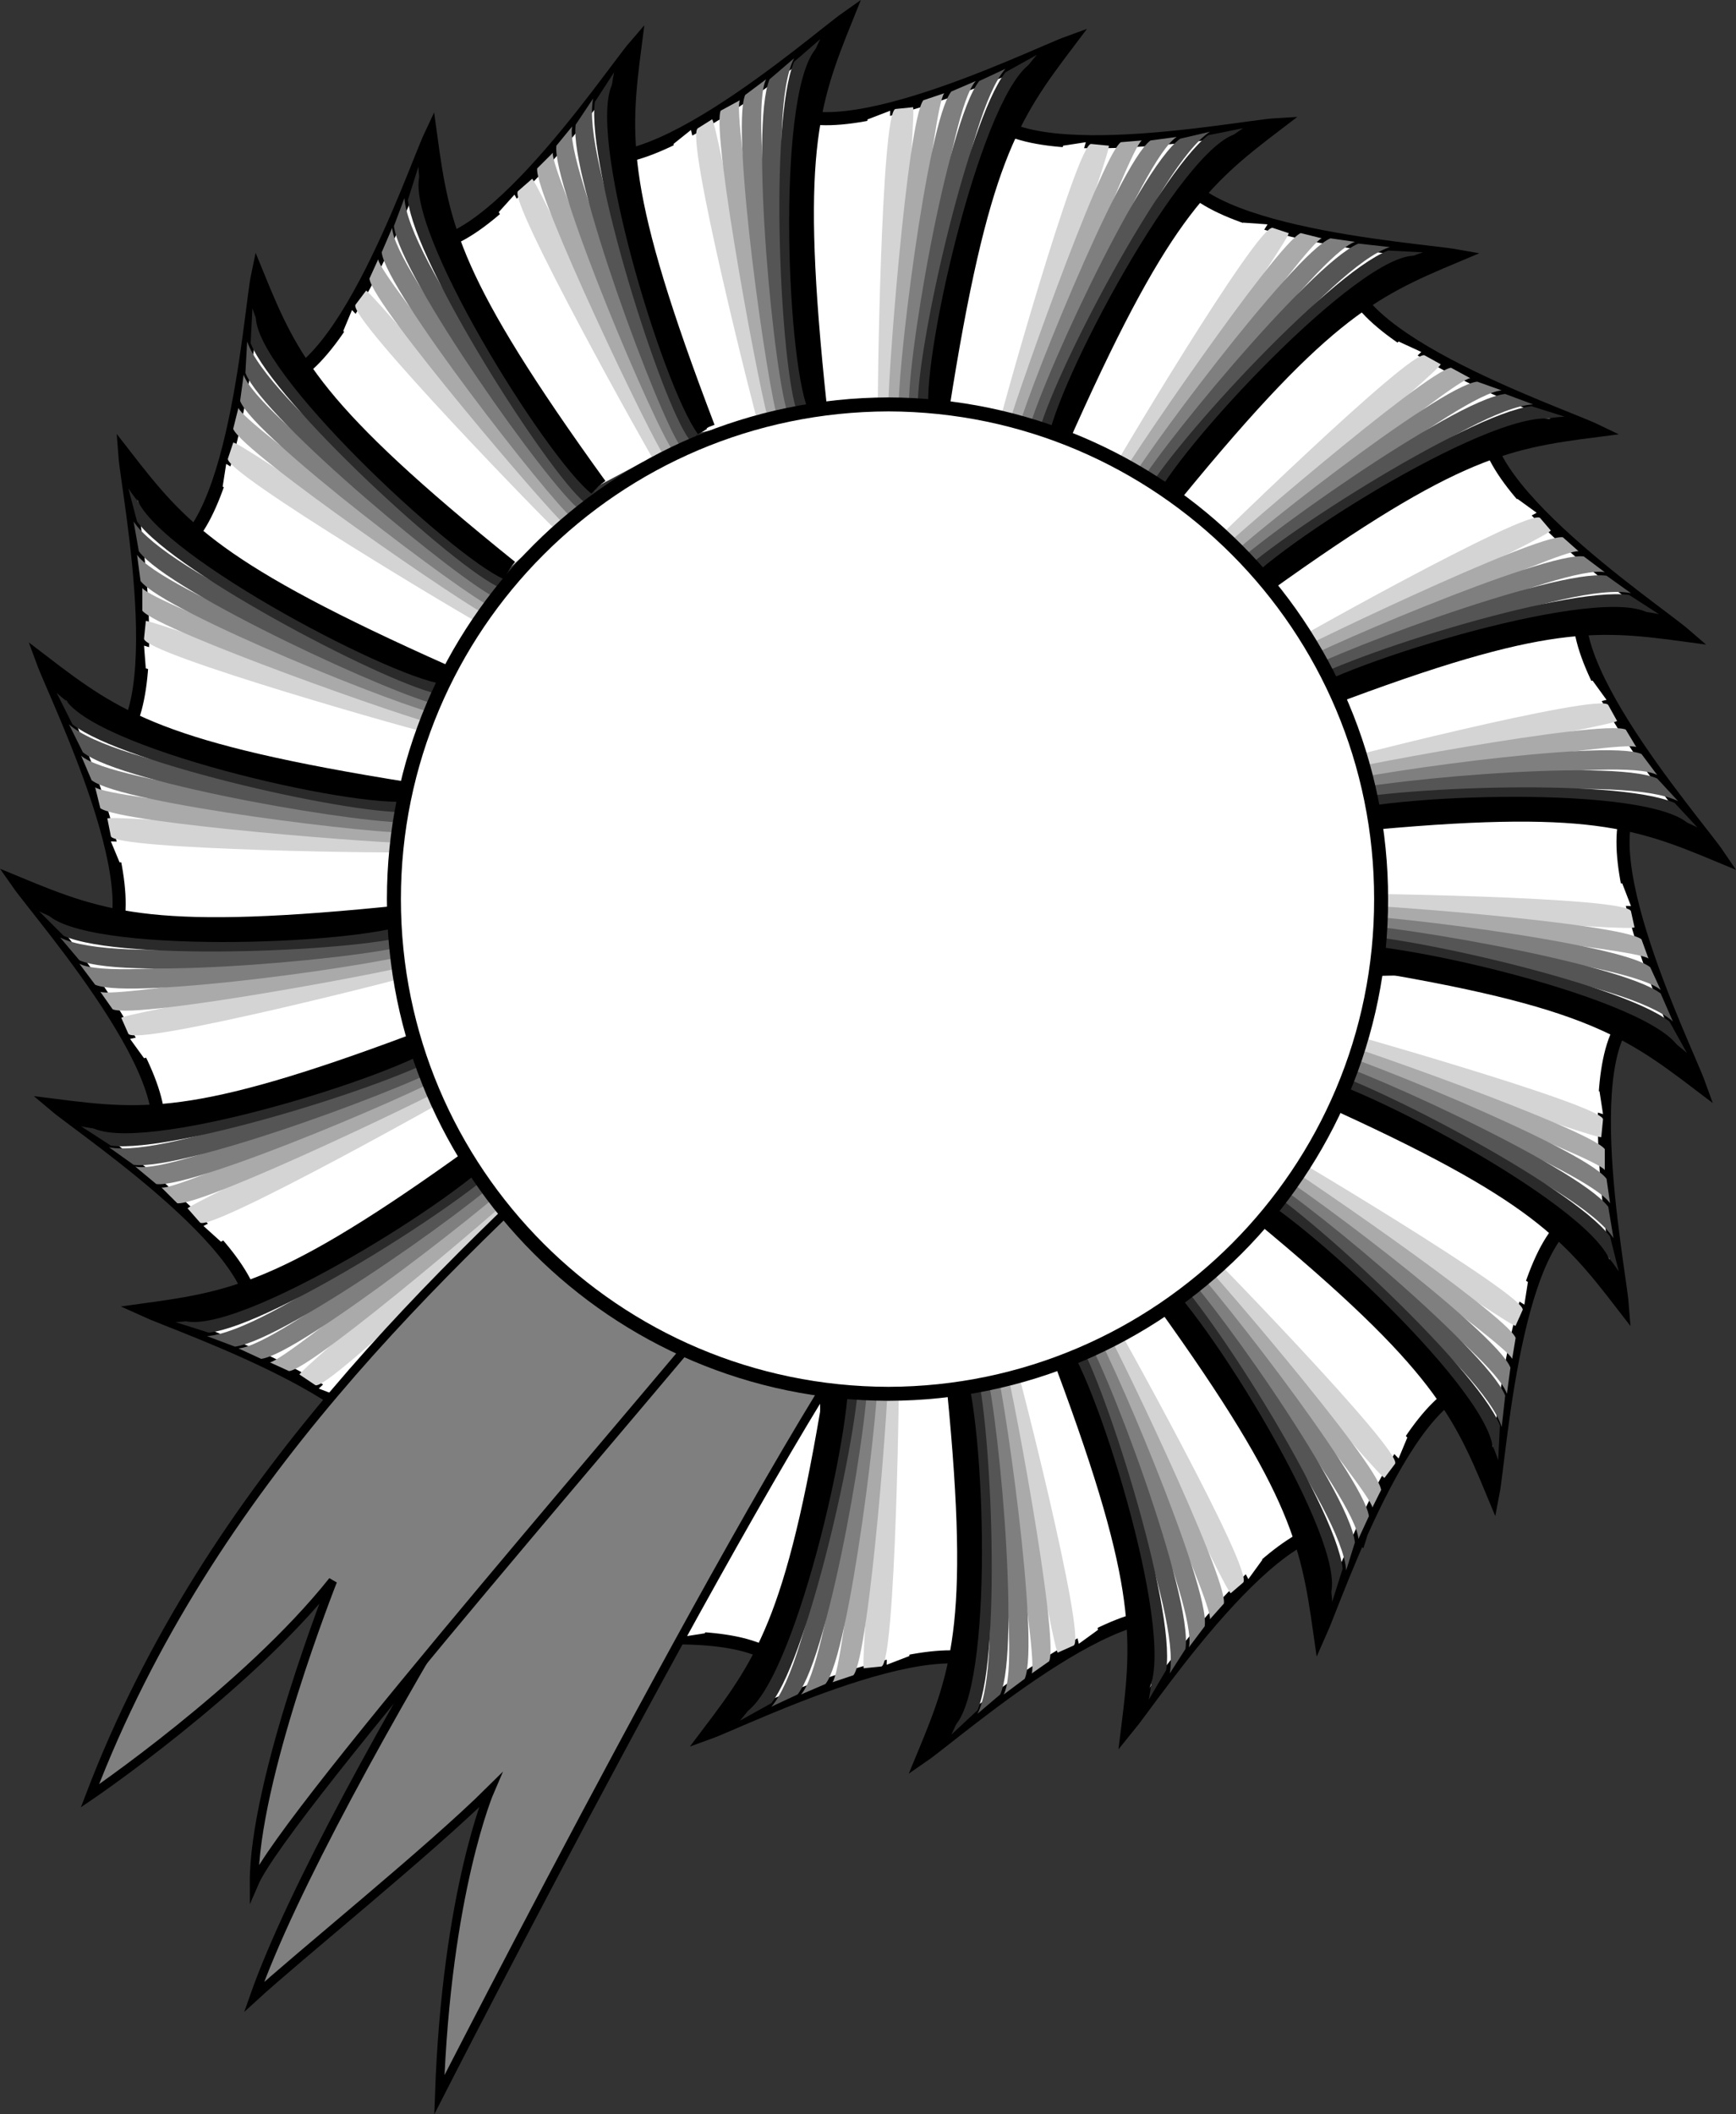 <svg xmlns="http://www.w3.org/2000/svg" width="99.355" height="120.95"><rect width="100%" height="100%" fill="#333333" stroke="none"/><path fill="#fff" stroke="#000" stroke-miterlimit="6" stroke-width=".75" d="M47.243 78.334c.68 16.765-2 18.101-2 18.101-.535-4.785-14.894-1.898-17.097-1.699 4.195-3.289 6.53-5.254 12.398-18.402"/><path fill="#fff" d="m44.044 76.834.7.203-4.4 16.398-1.3.2 5-16.801"/><path fill="#d4d4d4" d="m43.446 76.736.7.2c-.067.55-4.625 16.69-5.5 16.6h-.903c-.398.2 5.602-16.573 5.703-16.8"/><path fill="#aaa" d="m42.845 76.635.699.199c-.125 1.101-5.356 15.96-6.5 16.902h-1.3c.827-.512 6.402-15.41 7.1-17.101"/><path fill="#7f7f7f" d="m42.243 76.537.801.2c-.285 1.648-5.93 15.73-7.7 17.097l-1.5.203c1.95-1.32 7.098-14.348 8.4-17.5"/><path fill="#555" d="m41.743 76.435.703.2c-.343 2.199-6.41 15.5-8.8 17.3l-1.7.301c2.93-1.937 8.114-13.922 9.797-17.8"/><path fill="#2a2a2a" d="m41.146 76.435.699.102c-.403 2.746-6.883 15.265-9.899 17.5l-1.902.398c5.34-3.488 8.758-12.625 11.102-18"/><path d="m30.345 94.135-2.2.601c6.395-4.254 9.614-11.934 12.399-18.402l.7.203c-.47 3.246-7.786 17.02-10.9 17.598"/><path fill="#fff" stroke="#000" stroke-miterlimit="6" stroke-width=".75" d="M54.743 78.334c5.024 16.039 2.801 18 2.801 18-1.777-4.461-14.902 2.043-17 2.8 3.223-4.261 4.973-6.761 7.2-21"/><path fill="#fff" d="M51.243 77.736h.801v17l-1.3.5.5-17.5"/><path fill="#d4d4d4" d="M50.646 77.834h.8c.047.52-.18 17.289-1 17.5l-1 .101c-.254.356 1.2-17.398 1.2-17.601"/><path fill="#aaa" d="M50.146 77.834h.699c.125 1.12-1.078 16.832-2 18l-1.2.402c.668-.738 2.196-16.57 2.5-18.402"/><path fill="#7f7f7f" d="M49.544 77.935h.7c.206 1.625-1.602 16.688-3 18.399l-1.4.601c1.587-1.73 3.188-15.644 3.7-19"/><path fill="#555" d="M48.946 78.037h.7c.285 2.129-2.13 16.547-4 18.898l-1.5.7c2.292-2.594 4.195-15.512 4.8-19.598"/><path fill="#2a2a2a" d="M48.345 78.037h.8c.262 2.734-2.753 16.504-5 19.398l-1.8 1c4.234-4.832 5.168-14.539 6-20.398"/><path d="m42.544 98.037-2 1.098c5.098-5.762 6.219-14.012 7.2-21h.8c.352 3.292-3.152 18.488-6 19.902"/><path fill="#fff" stroke="#000" stroke-miterlimit="6" stroke-width=".75" d="M61.243 76.635c8.988 14.203 7.301 16.699 7.301 16.699-2.824-3.875-13.82 5.804-15.7 7.101 2.06-4.968 3.102-7.836 1.602-22.199"/><path fill="#fff" d="m57.743 76.935.703-.101 4.399 16.402-1.102.8-4-17.1"/><path fill="#d4d4d4" d="m57.146 77.236.699-.2c.246.47 4.367 16.727 3.601 17.099l-.902.402c-.16.41-3.352-17.113-3.398-17.3"/><path fill="#aaa" d="m56.646 77.435.699-.199c.398.988 3.3 16.473 2.699 17.8l-1 .7c.414-.844-2.207-16.535-2.398-18.3"/><path fill="#7f7f7f" d="m56.044 77.635.8-.2c.555 1.508 2.704 16.528 1.802 18.602l-1.2.898c1.086-2.097-.968-15.953-1.402-19.3"/><path fill="#555" d="m55.544 77.834.7-.2c.808 2.028 2.206 16.579 1 19.301l-1.298 1.102c1.582-3.102.078-16.07-.402-20.203"/><path fill="#2a2a2a" d="m54.946 78.037.797-.203c.961 2.547 1.61 16.629.203 20l-1.5 1.402c2.844-5.726 1.239-15.348.5-21.2"/><path d="m54.544 98.834-1.7 1.601c3.485-6.902 2.434-15.164 1.602-22.199l.7-.2c1.23 3.114 1.78 18.7-.602 20.798"/><path fill="#fff" stroke="#000" stroke-miterlimit="6" stroke-width=".75" d="M66.446 73.736c12.367 11.309 11.399 14.2 11.399 14.2-3.742-3.055-11.86 9.14-13.301 10.898.664-5.352.93-8.395-4.2-21.899"/><path fill="#fff" d="m63.146 74.935.597-.398 8.5 14.7-.797 1.097-8.3-15.399"/><path fill="#d4d4d4" d="m62.646 75.236.699-.402c.297.476 8.484 15.113 7.8 15.703l-.699.598c-.078.425-7.695-15.676-7.8-15.899"/><path fill="#aaa" d="m62.146 75.635.699-.399c.644.856 7.457 15.063 7.199 16.5l-.8.899c.218-.887-6.38-15.364-7.098-17"/><path fill="#7f7f7f" d="m61.743 75.935.602-.398c.996 1.34 6.96 15.289 6.601 17.5l-.902 1.2c.508-2.302-5.063-15.153-6.3-18.302"/><path fill="#555" d="m61.243 76.236.602-.3c1.347 1.726 6.465 15.417 6 18.398l-.899 1.402c.66-3.445-4.152-15.586-5.703-19.5"/><path fill="#2a2a2a" d="m60.743 76.635.703-.399c1.598 2.207 5.871 15.645 5.297 19.3l-1 1.7c1.266-6.262-2.777-15.137-5-20.601"/><path d="m65.646 96.834-1.102 2c1.539-7.59-1.613-15.297-4.2-21.899l.602-.3c1.98 2.636 6.547 17.546 4.7 20.199"/><path fill="#fff" stroke="#000" stroke-miterlimit="6" stroke-width=".75" d="M70.946 68.635c14.801 7.808 14.598 10.8 14.598 10.8-4.395-1.933-9.078 11.946-10 14-.758-5.324-1.29-8.328-9.8-20"/><path fill="#fff" d="m67.946 70.736.598-.601 12 12.101-.5 1.2-12.098-12.7"/><path fill="#d4d4d4" d="m67.646 71.135.5-.5c.421.332 12.12 12.351 11.699 13.101l-.602.8c.031.384-11.496-13.194-11.597-13.401"/><path fill="#aaa" d="m67.243 71.635.5-.598c.883.723 11.14 12.683 11.301 14.2l-.5 1c-.098-.9-10.215-13.177-11.3-14.602"/><path fill="#7f7f7f" d="m66.845 72.037.601-.5c1.242 1.02 10.614 12.95 10.899 15.2l-.602 1.3c-.129-2.285-8.836-13.254-10.898-16"/><path fill="#555" d="m66.544 72.537.5-.5c1.703 1.316 10.187 13.215 10.5 16.2l-.5 1.597c-.25-3.496-8.04-13.973-10.5-17.297"/><path fill="#2a2a2a" d="m66.146 72.935.5-.5c2.16 1.711 9.761 13.586 10.199 17.301l-.602 1.899c-.367-6.41-6.57-13.938-10.097-18.7"/><path d="m76.146 91.236-.602 2.2c-.492-7.712-5.531-14.34-9.8-20l.6-.5c2.56 2.038 10.829 15.265 9.802 18.3"/><path fill="#fff" stroke="#000" stroke-miterlimit="6" stroke-width=".75" d="M74.646 62.736c16.324 3.66 16.898 6.598 16.898 6.598-4.738-.723-5.672 13.894-6.098 16.101-2.043-4.93-3.332-7.695-14.5-16.8"/><path fill="#fff" d="m72.345 65.435.398-.601 14.703 8.5-.203 1.3-14.898-9.199"/><path fill="#d4d4d4" d="m72.044 65.935.402-.601c.512.218 14.922 8.797 14.7 9.601l-.403.899c.168.426-14.48-9.707-14.699-9.899"/><path fill="#aaa" d="m71.845 66.537.398-.703c.977.468 13.98 9.37 14.5 10.703l-.199 1.2c-.324-.86-13.273-10.099-14.7-11.2"/><path fill="#7f7f7f" d="m71.646 67.037.3-.602c1.54.621 13.676 9.723 14.5 11.801l-.203 1.5c-.719-2.242-11.969-10.586-14.597-12.7"/><path fill="#555" d="m71.345 67.635.398-.7c2.004.875 13.281 10.176 14.403 12.899l-.2 1.8c-1.062-3.363-11.297-11.468-14.601-14"/><path fill="#2a2a2a" d="m71.146 68.135.398-.7c2.465 1.13 12.883 10.63 14.3 14.102l-.1 2c-2.036-6.106-9.973-11.77-14.598-15.402"/><path d="M85.446 83.135v2.3c-2.406-7.304-8.988-12.402-14.5-16.8l.297-.598c3.078 1.3 14.488 11.933 14.203 15.098"/><path fill="#fff" stroke="#000" stroke-miterlimit="6" stroke-width=".75" d="M76.446 55.537c16.79-.719 18.098 2 18.098 2-4.758.5-1.875 14.86-1.7 17.098-3.265-4.23-5.226-6.567-18.398-12.399"/><path fill="#fff" d="m74.946 58.736.2-.7 16.398 4.4.2 1.3-16.798-5"/><path fill="#d4d4d4" d="m74.845 59.334.199-.797c.574.129 16.715 4.687 16.7 5.5l-.099 1c.227.36-16.546-5.637-16.8-5.703"/><path fill="#aaa" d="m74.845 59.935.101-.8c1.121.187 15.985 5.417 16.899 6.601v1.2c-.485-.762-15.387-6.337-17-7"/><path fill="#7f7f7f" d="m74.743 60.435.203-.699c1.57.246 15.653 5.895 17 7.7l.2 1.398c-1.297-1.887-14.325-7.035-17.403-8.399"/><path fill="#555" d="m74.646 61.037.199-.703c2.12.308 15.422 6.37 17.199 8.703l.3 1.797c-1.913-2.969-13.898-8.149-17.698-9.797"/><path fill="#2a2a2a" d="m74.544 61.635.2-.7c2.671.367 15.194 6.848 17.402 9.801l.5 2c-3.567-5.379-12.704-8.793-18.102-11.101"/><path d="m92.243 72.435.602 2.2c-4.23-6.43-11.907-9.649-18.399-12.399l.2-.8c3.269.534 17.046 7.85 17.597 11"/><path fill="#fff" stroke="#000" stroke-miterlimit="6" stroke-width=".75" d="M76.446 47.834c16.028-5.043 18-2.797 18-2.797-4.472 1.754 2.032 14.879 2.797 17-4.27-3.246-6.77-4.996-21-7.203"/><path fill="#fff" d="M75.845 51.334v-.797h17l.5 1.297-17.5-.5"/><path fill="#d4d4d4" d="M75.946 51.834v-.7c.508-.07 17.278.157 17.399 1l.199.903c.348.324-17.406-1.129-17.598-1.203"/><path fill="#aaa" d="M75.946 52.435v-.699c1.11-.152 16.82 1.055 18 2l.399 1.098c-.746-.59-16.578-2.117-18.399-2.399"/><path fill="#7f7f7f" d="M76.044 53.037v-.703c1.617-.227 16.68 1.582 18.402 3l.598 1.3c-1.734-1.511-15.652-3.113-19-3.597"/><path fill="#555" d="M76.146 53.635v-.801c2.12-.207 16.539 2.207 18.898 4l.7 1.601c-2.602-2.316-15.52-4.222-19.598-4.8"/><path fill="#2a2a2a" d="M76.146 54.236v-.8c2.722-.29 16.496 2.73 19.398 5l1 1.8c-4.84-4.258-14.55-5.195-20.398-6"/><path d="m96.146 60.037 1.097 2c-5.77-5.121-14.02-6.246-21-7.203v-.797c3.285-.375 18.48 3.129 19.903 6"/><path fill="#fff" stroke="#000" stroke-miterlimit="6" stroke-width=".75" d="M74.646 40.537c14.132-8.985 16.699-7.3 16.699-7.3-3.942 2.831 5.734 13.823 7 15.698-4.938-2.054-7.805-3.097-22.2-1.601"/><path fill="#fff" d="m74.946 44.037-.203-.703 16.403-4.399.8 1.102-17 4"/><path fill="#d4d4d4" d="m75.146 44.635-.2-.7c.5-.242 16.762-4.363 17.098-3.601l.5.902c.344.164-17.18 3.356-17.398 3.399"/><path fill="#aaa" d="m75.345 45.135-.2-.7c1.02-.394 16.508-3.297 17.899-2.699l.602 1c-.813-.41-16.504 2.211-18.301 2.399"/><path fill="#7f7f7f" d="m75.544 45.736-.2-.7c1.54-.651 16.56-2.8 18.602-1.901l.899 1.199c-2.067-1.082-15.922.972-19.301 1.402"/><path fill="#555" d="m75.743 46.236-.199-.7c2.059-.804 16.61-2.202 19.3-1l1.2 1.298c-3.168-1.578-16.137-.074-20.3.402"/><path fill="#2a2a2a" d="m75.946 46.834-.203-.797c2.578-.957 16.664-1.606 20.102-.102l1.3 1.399c-5.695-2.84-15.312-1.235-21.199-.5"/><path d="m96.743 47.236 1.602 1.7c-6.871-3.477-15.133-2.43-22.2-1.602l-.101-.7c3.047-1.226 18.633-1.777 20.7.602"/><path fill="#fff" stroke="#000" stroke-miterlimit="6" stroke-width=".75" d="M71.345 34.334C82.692 22.01 85.544 22.935 85.544 22.935c-3.016 3.79 9.176 11.903 10.902 13.399-5.32-.719-8.36-.985-21.8 4.203"/><path fill="#fff" d="m72.544 37.635-.398-.598 14.699-8.5 1.101.797-15.402 8.3"/><path fill="#d4d4d4" d="m72.845 38.135-.301-.598c.41-.352 15.047-8.543 15.602-7.902l.597.699c.465.12-15.637 7.738-15.898 7.8"/><path fill="#aaa" d="m73.243 38.635-.398-.7c.894-.601 15.101-7.414 16.601-7.199l.899.8c-.95-.171-15.43 6.423-17.102 7.099"/><path fill="#7f7f7f" d="m73.544 39.135-.3-.7c1.277-.953 15.23-6.918 17.402-6.601l1.199.902c-2.266-.465-15.117 5.106-18.301 6.399"/><path fill="#555" d="m73.946 39.537-.402-.602c1.762-1.304 15.453-6.422 18.402-6l1.399 1c-3.41-.718-15.551 4.094-19.399 5.602"/><path fill="#2a2a2a" d="m74.243 40.037-.297-.602c2.14-1.656 15.578-5.93 19.297-5.398l1.703 1.098c-6.328-1.32-15.203 2.722-20.703 4.902"/><path d="m94.446 35.135 2 1.199c-7.554-1.594-15.261 1.558-21.8 4.203l-.403-.703c2.672-1.938 17.586-6.504 20.203-4.7"/><path fill="#fff" stroke="#000" stroke-miterlimit="6" stroke-width=".75" d="M66.544 29.236c7.793-14.871 10.8-14.7 10.8-14.7-1.945 4.423 11.934 9.106 14 10.099-5.34.687-8.343 1.218-20 9.699"/><path fill="#fff" d="m68.646 32.135-.602-.5 12-12.098 1.3.598-12.698 12"/><path fill="#d4d4d4" d="m69.044 32.537-.5-.602c.316-.39 12.336-12.093 13-11.601l.902.5c.371 0-13.21 11.527-13.402 11.703"/><path fill="#aaa" d="m69.544 32.834-.598-.5c.711-.852 12.672-11.106 14.098-11.297l1.102.598c-.915.03-13.188 10.148-14.602 11.199"/><path fill="#7f7f7f" d="m69.946 33.236-.5-.5c1.004-1.312 12.938-10.684 15.098-10.902l1.402.5c-2.297.16-13.27 8.87-16 10.902"/><path fill="#555" d="m70.446 33.635-.601-.598c1.402-1.672 13.304-10.16 16.3-10.5l1.598.598c-3.508.18-13.988 7.968-17.297 10.5"/><path fill="#2a2a2a" d="m70.845 33.935-.5-.5c1.699-2.129 13.57-9.734 17.3-10.199l1.899.598c-6.426.398-13.953 6.601-18.7 10.101"/><path d="m89.146 24.037 2.199.598c-7.723.421-14.352 5.46-20 9.699l-.5-.5c2.027-2.63 15.25-10.899 18.3-9.797"/><path fill="#fff" stroke="#000" stroke-miterlimit="6" stroke-width=".75" d="M60.646 25.537c3.644-16.395 6.597-17 6.597-17-.738 4.77 13.88 5.703 16.102 6.098-4.946 2.074-7.711 3.363-16.801 14.601"/><path fill="#fff" d="m63.345 27.834-.7-.399 8.5-14.699 1.399.098-9.2 15"/><path fill="#d4d4d4" d="m63.845 28.037-.602-.402c.203-.48 8.785-14.895 9.602-14.598l.898.297c.414-.137-9.722 14.511-9.898 14.703"/><path fill="#aaa" d="m64.446 28.236-.703-.3c.457-1.048 9.356-14.048 10.703-14.602l1.2.3c-.872.258-10.114 13.208-11.2 14.602"/><path fill="#7f7f7f" d="m64.946 28.537-.601-.402c.61-1.508 9.707-13.649 11.8-14.5l1.399.199c-2.152.754-10.5 12.004-12.598 14.703"/><path fill="#555" d="m65.446 28.736-.601-.402c.86-1.969 10.16-13.25 12.898-14.399l1.801.2c-3.375 1.09-11.484 11.328-14.098 14.601"/><path fill="#2a2a2a" d="m66.044 28.935-.7-.3c1.114-2.536 10.614-12.954 14.102-14.301l2 .101c-6.117 1.97-11.785 9.907-15.402 14.5"/><path d="M81.044 14.635h2.3c-7.32 2.433-12.417 9.02-16.8 14.601l-.598-.402c1.285-3.043 11.922-14.453 15.098-14.2"/><path fill="#fff" stroke="#000" stroke-miterlimit="6" stroke-width=".75" d="M53.946 23.435c-.71-16.734 2-18.101 2-18.101.508 4.816 14.867 1.93 17.098 1.8-4.223 3.22-6.563 5.184-12.398 18.403"/><path fill="#fff" d="m57.146 24.935-.7-.199 4.399-16.402 1.3-.2-5 16.801"/><path fill="#d4d4d4" d="m57.743 25.037-.699-.203c.035-.52 4.598-16.66 5.402-16.598l1 .098c.367-.27-5.629 16.504-5.703 16.703"/><path fill="#aaa" d="m58.345 25.135-.801-.2c.195-1.07 5.426-15.933 6.602-16.8l1.199-.098c-.758.535-6.328 15.437-7 17.097"/><path fill="#7f7f7f" d="m58.845 25.236-.7-.2c.254-1.62 5.899-15.702 7.7-17l1.5-.202c-1.98 1.25-7.13 14.277-8.5 17.402"/><path fill="#555" d="m59.446 25.334-.703-.2c.317-2.167 6.38-15.468 8.801-17.199l1.7-.398c-2.962 1.965-8.141 13.95-9.798 17.797"/><path fill="#2a2a2a" d="m60.044 25.435-.7-.199c.376-2.719 6.856-15.238 9.802-17.5l2-.402c-5.372 3.52-8.79 12.656-11.102 18.101"/><path d="m70.845 7.635 2.199-.5c-6.422 4.183-9.645 11.863-12.398 18.402l-.7-.203c.438-3.317 7.758-17.09 10.899-17.7"/><path fill="#fff" stroke="#000" stroke-miterlimit="6" stroke-width=".75" d="M46.946 23.236c-5.023-16.035-2.8-18-2.8-18 1.777 4.465 14.902-2.039 17-2.8-3.223 4.261-4.973 6.761-7.2 21"/><path fill="#fff" d="M50.446 23.834h-.8v-17l1.3-.5-.5 17.5"/><path fill="#d4d4d4" d="M51.044 23.736h-.8c-.048-.516.179-17.289 1-17.5l1-.101c.25-.356-1.2 17.398-1.2 17.601"/><path fill="#aaa" d="M51.544 23.736h-.7c-.128-1.121 1.079-16.828 2-18l1.2-.402c-.668.738-2.195 16.574-2.5 18.402"/><path fill="#7f7f7f" d="M52.146 23.635h-.7c-.207-1.625 1.602-16.688 3-18.399l1.399-.601c-1.59 1.73-3.192 15.648-3.7 19"/><path fill="#555" d="M52.743 23.537h-.699c-.285-2.129 2.129-16.547 4-18.902l1.5-.7c-2.293 2.594-4.195 15.512-4.8 19.602"/><path fill="#2a2a2a" d="M53.345 23.537h-.801c-.266-2.735 2.754-16.508 5-19.402l1.8-1c-4.234 4.832-5.167 14.542-6 20.402"/><path d="m59.146 3.537 2-1.102c-5.098 5.762-6.223 14.012-7.2 21h-.8c-.352-3.289 3.152-18.488 6-19.898"/><path fill="#fff" stroke="#000" stroke-miterlimit="6" stroke-width=".75" d="M40.146 24.736c-9.02-14.125-7.403-16.601-7.403-16.601 2.895 3.855 13.887-5.82 15.703-7.098-1.996 4.95-3.039 7.816-1.5 22.2"/><path fill="#fff" d="m43.646 24.435-.7.2-4.402-16.399 1-.8 4.102 17"/><path fill="#d4d4d4" d="m44.146 24.236-.7.2c-.18-.493-4.304-16.75-3.5-17.102l.797-.5c.227-.332 3.418 17.195 3.403 17.402"/><path fill="#aaa" d="m44.743 24.037-.699.2c-.434-1.013-3.336-16.497-2.8-17.903l1.1-.598c-.448.82 2.177 16.512 2.4 18.3"/><path fill="#7f7f7f" d="m45.243 23.834-.699.203c-.586-1.531-2.734-16.547-1.898-18.602l1.199-.898c-1.02 2.074 1.035 15.933 1.398 19.297"/><path fill="#555" d="m45.845 23.635-.7.199c-.84-2.047-2.242-16.598-1.101-19.297l1.402-1.203c-1.62 3.18-.113 16.152.399 20.3"/><path fill="#2a2a2a" d="m46.345 23.435-.7.2c-.992-2.563-1.644-16.649-.199-20.098l1.5-1.3c-2.883 5.702-1.273 15.323-.601 21.198"/><path d="m46.845 2.635 1.601-1.598c-3.418 6.883-2.367 15.14-1.5 22.2l-.703.198c-1.265-3.133-1.812-18.718.602-20.8"/><path fill="#fff" stroke="#000" stroke-miterlimit="6" stroke-width=".75" d="M34.345 27.736c-12.29-11.379-11.301-14.2-11.301-14.2 3.727 2.985 11.84-9.21 13.3-10.901-.683 5.285-.948 8.324 4.2 21.8"/><path fill="#fff" d="m37.743 26.537-.699.297-8.5-14.7.902-1 8.297 15.403"/><path fill="#d4d4d4" d="m38.243 26.135-.699.402c-.313-.445-8.504-15.082-7.898-15.602l.8-.699c.055-.398 7.672 15.707 7.797 15.899"/><path fill="#aaa" d="m38.646 25.834-.602.3c-.664-.828-7.477-15.035-7.3-16.5l.902-.898c-.239.918 6.359 15.395 7 17.098"/><path fill="#7f7f7f" d="m39.146 25.435-.602.399c-1.016-1.309-6.98-15.258-6.7-17.5l.9-1.098c-.427 2.23 5.148 15.082 6.402 18.2"/><path fill="#555" d="m39.646 25.135-.7.402c-1.27-1.797-6.386-15.488-6-18.402l1-1.5c-.683 3.476 4.13 15.617 5.7 19.5"/><path fill="#2a2a2a" d="m40.146 24.736-.7.399c-1.62-2.176-5.89-15.614-5.402-19.301l1.102-1.7c-1.286 6.293 2.757 15.168 5 20.602"/><path d="m35.146 4.635 1.199-2c-1.559 7.523 1.593 15.23 4.199 21.8l-.598.399c-2.004-2.703-6.57-17.617-4.8-20.2"/><path fill="#fff" stroke="#000" stroke-miterlimit="6" stroke-width=".75" d="M29.243 32.435C14.411 24.71 14.544 21.736 14.544 21.736c4.46 1.91 9.144-11.969 10.102-14 .722 5.3 1.253 8.309 9.699 20"/><path fill="#fff" d="m32.146 30.435-.5.5-12-12 .5-1.199 12 12.7"/><path fill="#d4d4d4" d="m32.544 30.037-.5.5c-.457-.352-12.152-12.371-11.7-13.102l.602-.8c-.066-.407 11.461 13.175 11.598 13.402"/><path fill="#aaa" d="m32.946 29.537-.601.5c-.817-.649-11.07-12.61-11.2-14.102l.5-1.101c.067.98 10.184 13.254 11.301 14.703"/><path fill="#7f7f7f" d="m33.243 29.037-.5.598c-1.273-1.04-10.644-12.973-10.898-15.2l.601-1.398c.094 2.36 8.801 13.332 10.797 16"/><path fill="#555" d="m33.646 28.635-.5.5c-1.735-1.336-10.223-13.239-10.602-16.2l.602-1.601c.214 3.476 8.003 13.957 10.5 17.3"/><path fill="#2a2a2a" d="m34.044 28.135-.598.601c-2.093-1.734-9.699-13.605-10.101-17.3l.601-1.9c.332 6.391 6.535 13.919 10.098 18.599"/><path d="m24.044 9.935.602-2.199c.457 7.688 5.5 14.316 9.699 20l-.5.5c-2.594-2.062-10.864-15.285-9.801-18.3"/><path fill="#fff" stroke="#000" stroke-miterlimit="6" stroke-width=".75" d="M25.544 38.435c-16.356-3.68-17-6.601-17-6.601 4.809.707 5.738-13.91 6.2-16.098 2.007 4.91 3.3 7.676 14.5 16.7"/><path fill="#fff" d="m27.845 35.736-.399.598-14.703-8.5.203-1.297 14.899 9.2"/><path fill="#d4d4d4" d="m28.044 35.135-.3.699c-.544-.235-14.958-8.817-14.7-9.598l.3-.902c-.1-.446 14.552 9.691 14.7 9.8"/><path fill="#aaa" d="m28.345 34.635-.399.601c-1.011-.39-14.011-9.289-14.601-10.7l.3-1.202c.293.941 13.243 10.18 14.7 11.3"/><path fill="#7f7f7f" d="m28.544 34.135-.398.601c-1.473-.644-13.614-9.742-14.403-11.8l.203-1.5c.684 2.222 11.938 10.566 14.598 12.699"/><path fill="#555" d="m28.743 33.537-.297.7c-2.035-.9-13.316-10.196-14.402-12.903l.102-1.797c1.128 3.34 11.363 11.45 14.597 14"/><path fill="#2a2a2a" d="m29.044 33.037-.398.598c-2.5-1.047-12.915-10.547-14.301-14l.101-2c2 6.082 9.942 11.746 14.598 15.402"/><path d="m14.646 18.037.097-2.3c2.371 7.284 8.957 12.382 14.5 16.698l-.398.7c-3.008-1.32-14.422-11.958-14.2-15.098"/><path fill="#fff" stroke="#000" stroke-miterlimit="6" stroke-width=".75" d="M23.446 45.135c-16.703.675-18-2-18-2 4.75-.543 1.864-14.903 1.7-17.098 3.253 4.187 5.218 6.527 18.398 12.398"/><path fill="#fff" d="m25.044 41.935-.2.7-16.5-4.399-.1-1.3 16.8 5"/><path fill="#d4d4d4" d="m25.044 41.334-.098.703c-.586-.07-16.726-4.633-16.703-5.5l.102-1c-.235-.305 16.535 5.691 16.699 5.797"/><path fill="#aaa" d="m25.146 40.736-.2.7c-1.035-.13-15.898-5.36-16.8-6.5v-1.301c.472.82 15.375 6.394 17 7.101"/><path fill="#7f7f7f" d="m25.243 40.135-.199.699c-1.582-.188-15.664-5.836-17-7.598l-.2-1.5c1.286 1.945 14.313 7.094 17.4 8.399"/><path fill="#555" d="m25.345 39.537-.2.797c-2.132-.348-15.433-6.41-17.199-8.797l-.3-1.703c1.902 2.93 13.886 8.113 17.699 9.703"/><path fill="#2a2a2a" d="m25.446 39.037-.203.7c-2.68-.411-15.199-6.892-17.398-9.903l-.5-1.899c3.554 5.336 12.691 8.754 18.101 11.102"/><path d="m7.743 28.236-.597-2.2c4.218 6.388 11.898 9.61 18.398 12.4l-.2.699c-3.28-.473-17.054-7.793-17.6-10.899"/><path fill="#fff" stroke="#000" stroke-miterlimit="6" stroke-width=".75" d="M23.243 52.135c-15.996 4.988-18 2.699-18 2.699 4.504-1.711-2-14.836-2.797-17 4.297 3.289 6.797 5.039 21 7.3"/><path fill="#fff" d="M23.845 48.635v.699h-17l-.5-1.2 17.5.5"/><path fill="#d4d4d4" d="M23.845 48.037v.7c-.578.112-17.352-.114-17.5-.903l-.2-1c-.32-.285 17.434 1.168 17.7 1.203"/><path fill="#aaa" d="M23.743 47.435v.801c-1.082.09-16.789-1.113-18-2l-.297-1.2c.672.634 16.508 2.161 18.297 2.4"/><path fill="#7f7f7f" d="M23.646 46.834v.8c-1.59.172-16.653-1.636-18.403-3l-.597-1.398c1.765 1.555 15.68 3.152 19 3.598"/><path fill="#555" d="M23.646 46.236v.8c-2.192.25-16.61-2.163-18.903-4l-.797-1.6c2.63 2.359 15.547 4.261 19.7 4.8"/><path fill="#2a2a2a" d="M23.544 45.736v.7c-2.695.327-16.469-2.688-19.398-5l-.903-1.801c4.774 4.3 14.48 5.234 20.301 6.101"/><path d="m3.646 39.834-1.2-2c5.797 5.164 14.047 6.285 21 7.3v.7c-3.254.418-18.453-3.086-19.8-6"/><path fill="#fff" stroke="#000" stroke-miterlimit="6" stroke-width=".75" d="M24.845 58.935c-14.188 8.985-16.7 7.301-16.7 7.301 3.891-2.828-5.785-13.82-7.101-15.7 4.988 2.06 7.855 3.099 22.2 1.599"/><path fill="#fff" d="m24.544 55.435.2.7-16.5 4.402-.798-1.102 17.098-4"/><path fill="#d4d4d4" d="m24.345 54.834.199.703c-.555.242-16.813 4.367-17.2 3.598l-.398-.899c-.398-.16 17.13-3.351 17.399-3.402"/><path fill="#aaa" d="m24.044 54.334.2.703c-.973.398-16.458 3.297-17.798 2.7l-.703-1c.86.413 16.551-2.212 18.301-2.403"/><path fill="#7f7f7f" d="m23.845 53.736.199.7c-1.492.652-16.508 2.804-18.598 1.898l-.902-1.2c2.113 1.086 15.973-.968 19.3-1.398"/><path fill="#555" d="m23.646 53.236.199.7c-2.012.804-16.563 2.202-19.301 1l-1.098-1.301c3.117 1.582 16.086.078 20.2-.399"/><path fill="#2a2a2a" d="m23.446 52.635.2.8c-2.532.961-16.614 1.61-20 .102l-1.403-1.402c5.742 2.847 15.363 1.238 21.203.5"/><path d="m2.646 52.236-1.602-1.7c6.922 3.481 15.18 2.43 22.2 1.599l.202.699c-3.097 1.234-18.687 1.781-20.8-.598"/><path fill="#fff" stroke="#000" stroke-miterlimit="6" stroke-width=".75" d="M28.243 65.135C16.896 77.513 14.044 76.537 14.044 76.537c3.016-3.735-9.18-11.848-10.898-13.3 5.312.675 8.351.937 21.8-4.2"/><path fill="#fff" d="m27.044 61.834.402.703-14.8 8.5-1-.902 15.398-8.301"/><path fill="#d4d4d4" d="m26.646 61.334.398.703c-.414.305-15.05 8.492-15.598 7.898l-.703-.8c-.363-.063 15.738-7.684 15.903-7.801"/><path fill="#aaa" d="m26.345 60.935.398.602c-.894.656-15.101 7.465-16.597 7.297l-.903-.899c.95.227 15.426-6.367 17.102-7"/><path fill="#7f7f7f" d="m26.044 60.435.3.602c-1.28 1.004-15.23 6.969-17.398 6.7l-1.203-1c2.262.515 15.113-5.056 18.301-6.302"/><path fill="#555" d="m25.646 59.935.398.7c-1.766 1.261-15.457 6.378-18.398 6l-1.403-1c3.406.671 15.547-4.137 19.403-5.7"/><path fill="#2a2a2a" d="m25.345 59.435.3.7c-2.148 1.609-15.585 5.882-19.3 5.402l-1.7-1.102c6.32 1.274 15.196-2.77 20.7-5"/><path d="m5.146 64.435-2-1.199c7.55 1.547 15.257-1.605 21.8-4.2l.399.599c-2.676 1.992-17.59 6.558-20.2 4.8"/><path fill="#fff" stroke="#000" stroke-miterlimit="6" stroke-width=".75" d="M33.044 70.334c-7.797 14.824-10.8 14.601-10.8 14.601 1.94-4.37-11.934-9.054-14-10 5.335-.734 8.339-1.265 20-9.8"/><path fill="#fff" d="m30.946 67.435.598.5-12 12-1.3-.5 12.702-12"/><path fill="#d4d4d4" d="m30.544 67.037.5.5c-.32.445-12.34 12.144-13 11.7l-.898-.602c-.38.054 13.203-11.473 13.398-11.598"/><path fill="#aaa" d="m30.044 66.635.602.601c-.715.805-12.676 11.059-14.102 11.2l-1.098-.5c.907-.075 13.18-10.192 14.598-11.301"/><path fill="#7f7f7f" d="m29.646 66.334.5.5c-1.012 1.265-12.946 10.636-15.2 10.902l-1.3-.601c2.289-.106 13.261-8.813 16-10.801"/><path fill="#555" d="m29.146 65.935.5.5c-1.31 1.723-13.211 10.211-16.2 10.602l-1.601-.602c3.504-.226 13.984-8.015 17.3-10.5"/><path fill="#2a2a2a" d="m28.743 65.537.5.5c-1.703 2.18-13.574 9.785-17.297 10.2l-1.902-.602c6.422-.344 13.95-6.547 18.7-10.098"/><path d="m10.446 75.537-2.203-.602c7.719-.468 14.348-5.508 20-9.8l.5.601c-2.031 2.582-15.254 10.852-18.297 9.8"/><path fill="#fff" stroke="#000" stroke-miterlimit="6" stroke-width=".75" d="M38.743 75.037c-3.703 16.379-6.699 17-6.699 17 .781-4.785-13.836-5.719-16.098-6.102 4.989-2.086 7.754-3.375 16.797-14.601"/><path fill="#fff" d="m35.946 72.736.7.399-8.5 14.699-1.301-.2 9.101-14.898"/><path fill="#d4d4d4" d="m35.446 72.537.7.398c-.262.47-8.84 14.883-9.602 14.602l-1-.3c-.367.124 9.766-14.528 9.902-14.7"/><path fill="#aaa" d="m34.946 72.334.598.3c-.41 1.032-9.309 14.036-10.7 14.602l-1.198-.3c.914-.27 10.152-13.22 11.3-14.602"/><path fill="#7f7f7f" d="m34.345 72.037.699.398c-.664 1.496-9.762 13.637-11.8 14.5l-1.5-.199c2.198-.766 10.542-12.016 12.6-14.7"/><path fill="#555" d="m33.845 71.834.601.402c-.82 1.957-10.12 13.234-12.902 14.3l-1.7-.1c3.321-1.106 11.427-11.34 14-14.602"/><path fill="#2a2a2a" d="m33.345 71.537.601.398c-1.074 2.52-10.574 12.938-14 14.301l-2-.101c6.059-1.98 11.723-9.918 15.399-14.598"/><path d="M18.243 85.935h-2.297c7.36-2.445 12.457-9.03 16.797-14.601l.703.402c-1.347 3.031-11.98 14.441-15.203 14.2"/><path fill="#7f7f7f" stroke="#000" stroke-miterlimit="6" stroke-width=".5" d="M50.845 73.935c-6.633 8.555-25.7 45.899-25.7 45.899.407-11.649 2.899-17.399 2.899-17.399-3.441 3.414-10.992 9.5-13.5 11.801 4.21-11.98 22.543-40.754 26.602-45"/><path fill="#7f7f7f" stroke="#000" stroke-miterlimit="6" stroke-width=".5" d="M43.243 72.334c-4.976 6.27-26.949 31.344-28.699 35.402-.027-5.887 4.5-17.3 4.5-17.3-4.961 6.234-13.898 12.3-13.898 12.3 6.875-18.039 20.34-30.215 30.3-39.5"/><path fill="#fff" d="M50.845 23.135c-15.649.043-28.301 12.695-28.301 28.3 0 15.61 12.652 28.262 28.3 28.301 15.563-.039 28.216-12.691 28.2-28.3.016-15.606-12.637-28.259-28.2-28.301"/><path fill="none" stroke="#000" stroke-miterlimit="6" stroke-width=".8" d="M50.845 23.135c-15.649.042-28.301 12.695-28.301 28.3 0 15.61 12.652 28.262 28.3 28.301 15.563-.039 28.216-12.691 28.2-28.3.016-15.606-12.637-28.259-28.2-28.301zm0 0"/></svg>
